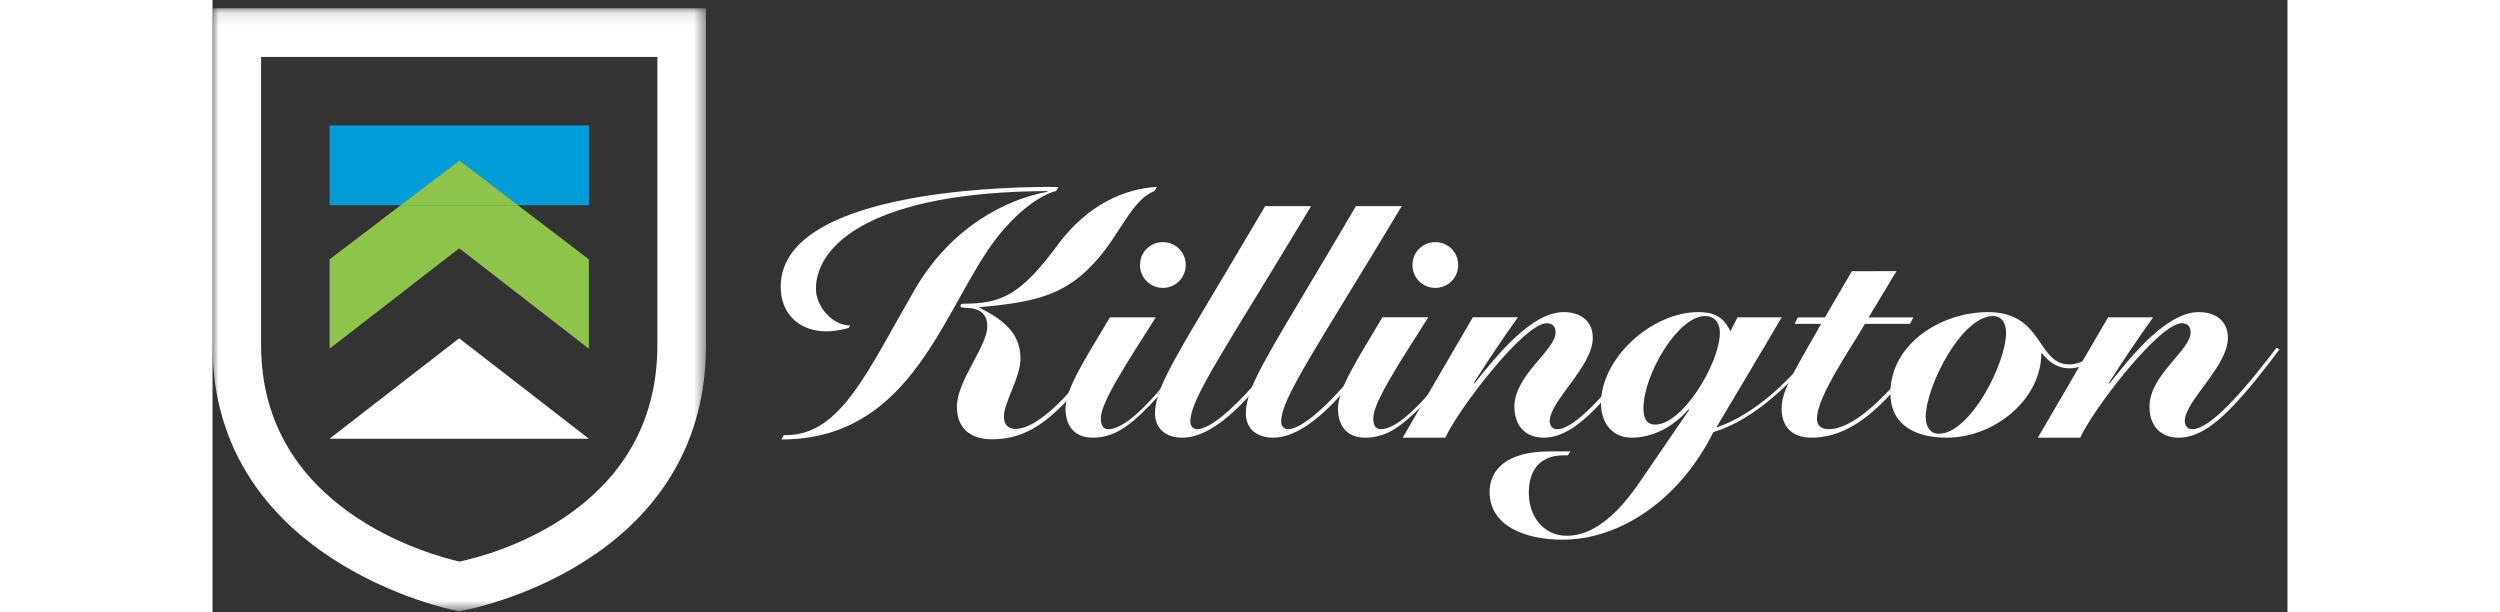 <?xml version="1.0" encoding="UTF-8"?>
<svg role="presentation"  width="200px" viewBox="0 0 166 49" version="1.1" xmlns="http://www.w3.org/2000/svg" xmlns:xlink="http://www.w3.org/1999/xlink">
    <rect x="0" y="0" width="166" height="49" fill="#333333" stroke="none"/>
    <!-- Generator: Sketch 52.1 (67048) - http://www.bohemiancoding.com/sketch -->
    <title>Killington Logo 3</title>
    <desc>Created with Sketch.</desc>
    <defs>
        <polygon id="path-1" points="0 0.107 39.479 0.107 39.479 48.338 0 48.338"></polygon>
    </defs>
    <g id="KILLINGTON" stroke="none" stroke-width="1" fill="none" fill-rule="evenodd">
        <g id="KILLINGTON-WINTER---Home" transform="translate(-57, -24)">
            <g id="Header-Area" transform="translate(-10, 0)">
                <g id="Nav-3" transform="translate(10, 0)">
                    <g id="Killington-Logo-3" transform="translate(57, 24)">
                        <g id="Group-38">
                            <g id="Group-3" transform="translate(0, 0.555)">
                                <mask id="mask-2" fill="white">
                                    <use xlink:href="#path-1"></use>
                                </mask>
                                <g id="Clip-2"></g>
                                <path d="M3.889,4.002 L3.889,27.081 C3.889,40.158 17.338,43.82 19.757,44.372 C22.172,43.864 35.589,40.439 35.589,27.081 L35.589,4.002 L3.889,4.002 Z M19.721,48.338 L19.377,48.272 C19.184,48.235 -0,44.389 -0,27.081 L-0,0.107 L39.479,0.107 L39.479,27.081 C39.479,44.753 20.262,48.245 20.069,48.279 L19.721,48.338 Z" id="Fill-1" fill="#FFFFFF" mask="url(#mask-2)"></path>
                            </g>
                            <polygon id="Fill-4" fill="#8DC449" points="15.048 16.424 17.569 16.424 21.902 16.424 24.434 16.424 19.746 12.849"></polygon>
                            <polygon id="Fill-6" fill="#009DD8" points="15.048 16.424 17.569 16.424 21.902 16.424 24.434 16.424 19.746 12.849"></polygon>
                            <polygon id="Fill-8" fill="#FFFFFF" points="9.361 35.098 19.734 27.064 30.108 35.098"></polygon>
                            <path d="M76.029,19.369 C77.047,19.369 77.858,20.178 77.858,21.2 C77.858,22.219 77.047,23.032 76.029,23.032 C75.011,23.032 74.2,22.219 74.2,21.2 C74.2,20.178 75.011,19.369 76.029,19.369 Z M75.462,25.387 C73.214,28.945 71.065,32.16 71.065,33.471 C71.065,33.967 71.22,34.334 71.665,34.334 C73.728,34.334 77.257,29.363 78.382,27.793 L78.589,27.871 C77.754,29.049 76.473,30.905 74.904,32.502 C73.287,34.151 72.084,35.013 70.41,35.013 C69,35.013 68.244,34.123 68.244,32.685 C68.244,31.115 69.757,28.814 71.796,25.387 L75.462,25.387 Z" id="Fill-10" fill="#FFFFFF"></path>
                            <path d="M87.89,16.49 C80.939,28.055 78.226,31.874 78.226,33.731 C78.226,34.124 78.488,34.334 78.775,34.334 C80.369,34.334 84.001,30.304 85.595,27.793 L85.806,27.897 C85.124,28.945 81.127,35.014 77.6,35.014 C76.136,35.014 75.403,34.177 75.403,33.077 C75.403,30.774 77.39,28.106 84.21,16.49 L87.89,16.49 Z" id="Fill-12" fill="#FFFFFF"></path>
                            <path d="M95.141,16.49 C88.191,28.055 85.492,31.874 85.492,33.731 C85.492,34.124 85.752,34.334 86.04,34.334 C87.634,34.334 91.268,30.304 92.861,27.793 L93.069,27.897 C92.39,28.945 88.392,35.014 84.866,35.014 C83.401,35.014 82.669,34.177 82.669,33.077 C82.669,30.774 84.656,28.106 91.477,16.49 L95.141,16.49 Z" id="Fill-14" fill="#FFFFFF"></path>
                            <path d="M97.826,19.369 C98.847,19.369 99.657,20.178 99.657,21.2 C99.657,22.219 98.847,23.032 97.826,23.032 C96.807,23.032 95.997,22.219 95.997,21.2 C95.997,20.178 96.807,19.369 97.826,19.369 Z M97.261,25.383 C95.015,28.941 92.863,32.16 92.863,33.471 C92.863,33.967 93.019,34.334 93.463,34.334 C95.527,34.334 99.056,29.363 100.179,27.793 L100.388,27.871 C99.552,29.049 98.272,30.905 96.704,32.502 C95.084,34.151 93.88,35.013 92.21,35.013 C90.798,35.013 90.039,34.123 90.039,32.685 C90.039,31.115 91.556,28.81 93.594,25.383 L97.261,25.383 Z" id="Fill-16" fill="#FFFFFF"></path>
                            <path d="M95.214,35.013 L100.828,25.383 L104.432,25.383 C103.177,27.136 102.063,28.814 100.914,30.619 L100.963,30.67 C102.768,28.394 105.537,24.968 108.098,24.968 C109.405,24.968 110.423,25.648 110.423,27.034 C110.423,29.311 106.976,32.084 106.976,33.681 C106.976,34.02 107.158,34.334 107.574,34.334 C108.333,34.334 109.353,33.523 110.398,32.475 C112.018,30.854 113.664,28.657 114.317,27.82 L114.553,27.951 C113.377,29.519 111.993,31.299 110.633,32.685 C109.222,34.123 107.888,35.013 106.504,35.013 C104.962,35.013 104.153,33.994 104.153,32.53 C104.153,29.992 107.446,28.028 107.446,26.591 C107.446,26.144 107.209,25.857 106.74,25.857 C104.91,25.857 99.625,32.789 98.631,35.013 L95.214,35.013 Z" id="Fill-18" fill="#FFFFFF"></path>
                            <path d="M115.417,33.966 C117.639,33.966 120.591,28.997 120.591,26.614 C120.591,25.778 120.095,25.281 119.415,25.281 C117.221,25.281 114.476,29.991 114.476,32.657 C114.476,33.314 114.632,33.966 115.417,33.966 M118.867,24.968 C119.989,24.968 120.852,25.254 121.427,26.511 L122.002,25.385 L125.535,25.385 C123.732,28.472 122.08,31.194 120.303,34.204 C123.518,33.104 126.209,30.357 128.3,27.793 L128.484,27.976 C126.365,30.619 123.309,33.602 120.069,34.569 C117.404,39.933 112.648,43.176 107.997,43.176 C105.121,43.176 102.168,42.13 102.168,39.356 C102.168,37.553 103.554,36.113 106.977,36.113 L108.622,36.113 L108.433,36.428 L108.074,36.428 C106.402,36.428 105.304,37.394 105.304,39.435 C105.304,41.319 106.479,42.862 108.361,42.862 C110.477,42.862 112.438,41.11 114.136,38.625 L118.133,32.79 L118.084,32.737 C116.881,34.15 115.208,35.013 113.536,35.013 C111.995,35.013 111.08,33.864 111.08,32.267 C111.08,28.657 115.129,24.968 118.867,24.968" id="Fill-20" fill="#FFFFFF"></path>
                            <path d="M126.577,25.91 L126.822,25.392 L128.99,25.392 L131.151,21.697 L134.719,21.69 L132.492,25.392 L136.071,25.392 L135.802,25.91 L132.195,25.91 C131.228,27.609 128.355,31.717 128.355,33.471 C128.355,34.071 128.719,34.334 129.294,34.334 C132.065,34.334 135.802,29.284 137.107,27.74 L137.317,27.844 C134.94,30.671 132.118,35.014 127.91,35.014 C126.316,35.014 125.531,34.071 125.531,32.711 C125.531,31.351 126.211,30.253 128.692,25.91 L126.577,25.91 Z" id="Fill-22" fill="#FFFFFF"></path>
                            <path d="M137.058,33.367 C137.058,34.177 137.451,34.7 138.103,34.7 C140.611,34.7 143.486,29.074 143.486,26.615 C143.486,25.804 143.093,25.282 142.441,25.282 C139.931,25.282 137.058,30.905 137.058,33.367 Z M151.246,27.976 C150.96,28.264 149.967,29.467 148.555,29.467 C147.641,29.467 146.935,28.997 146.359,28.264 L146.306,28.264 C146.306,31.927 142.595,35.013 138.729,35.013 C136.406,35.013 134.234,34.124 134.234,31.456 C134.234,27.451 138.363,24.968 142.022,24.968 C146.518,24.968 145.917,29.154 148.555,29.154 C149.337,29.154 150.254,28.682 151.039,27.768 L151.246,27.976 Z" id="Fill-24" fill="#FFFFFF"></path>
                            <path d="M146.029,35.013 L151.647,25.386 L155.251,25.386 C153.997,27.138 152.87,28.814 151.719,30.619 L151.771,30.67 C153.575,28.394 156.343,24.968 158.907,24.968 C160.212,24.968 161.231,25.648 161.231,27.034 C161.231,29.311 157.782,32.084 157.782,33.681 C157.782,34.02 157.966,34.334 158.384,34.334 C159.14,34.334 160.159,33.523 161.204,32.475 C162.826,30.854 164.471,28.657 165.125,27.82 L165.36,27.951 C164.183,29.519 162.8,31.299 161.441,32.685 C160.03,34.123 158.697,35.013 157.313,35.013 C155.769,35.013 154.96,33.994 154.96,32.53 C154.96,29.992 158.251,28.028 158.251,26.591 C158.251,26.144 158.016,25.857 157.548,25.857 C155.719,25.857 150.414,32.789 149.42,35.013 L146.029,35.013 Z" id="Fill-26" fill="#FFFFFF"></path>
                            <path d="M70.858,20.669 C72.674,18.56 73.585,15.991 75.352,15.278 L75.551,14.95 C73.106,15.082 70.062,16.266 67.596,19.617 C64.694,23.547 63.146,24.295 60.133,24.295 C59.912,24.295 59.829,24.35 59.829,24.46 C59.829,24.599 60.023,24.627 60.244,24.627 C61.295,24.627 61.985,25.07 61.985,26.093 C61.985,27.726 59.553,30.438 59.553,32.541 C59.553,34.257 60.631,35.142 62.345,35.142 C64.584,35.142 66.187,34.202 67.9,32.514 C69.31,31.13 70.609,29.442 71.77,27.809 L71.522,27.616 C70.581,28.888 69.365,30.521 68.121,31.822 C66.628,33.399 65.247,34.312 64.224,34.312 C63.617,34.312 63.312,33.925 63.312,33.316 C63.312,32.182 64.639,30.217 64.639,28.667 C64.639,26.536 63.063,25.485 61.377,24.627 L61.377,24.571 C66.187,24.156 68.453,23.464 70.858,20.669" id="Fill-28" fill="#FFFFFF"></path>
                            <path d="M66.881,14.954 C62.43,14.954 45.456,15.494 45.456,22.938 C45.456,25.152 46.976,26.509 49.132,26.509 C49.742,26.509 50.361,26.377 50.891,26.237 C50.891,26.237 50.98,26.089 51.012,26.036 C49.603,26.036 48.275,24.543 48.275,23.104 C48.275,19.535 52.895,15.342 66.798,15.286 L66.798,15.342 C63.564,15.923 59.083,18.123 56.153,23.215 C52.312,29.857 50.265,34.727 45.953,34.811 C45.909,34.812 45.75,34.815 45.706,34.815 C45.645,34.929 45.569,35.04 45.498,35.159 C55.421,35.159 58.116,25.899 61.958,20.116 C64.024,17.001 66.311,15.566 67.485,15.28 L67.675,14.966 C67.459,14.957 67.07,14.954 66.881,14.954" id="Fill-30" fill="#FFFFFF"></path>
                            <polygon id="Fill-32" fill="#009DD8" points="21.905 16.419 30.111 16.419 30.111 10.034 19.737 10.034 9.364 10.034 9.364 16.419 17.572 16.419"></polygon>
                            <polygon id="Fill-34" fill="#8DC449" style="mix-blend-mode: multiply;" points="17.573 16.421 21.906 16.421 24.438 16.421 19.75 12.846 15.051 16.421"></polygon>
                            <polygon id="Fill-36" fill="#8DC449" points="21.906 16.421 17.573 16.421 15.052 16.421 9.365 20.749 9.365 27.897 19.737 19.863 30.111 27.897 30.111 20.749 24.438 16.421"></polygon>
                        </g>
                    </g>
                </g>
            </g>
        </g>
    </g>
</svg>
